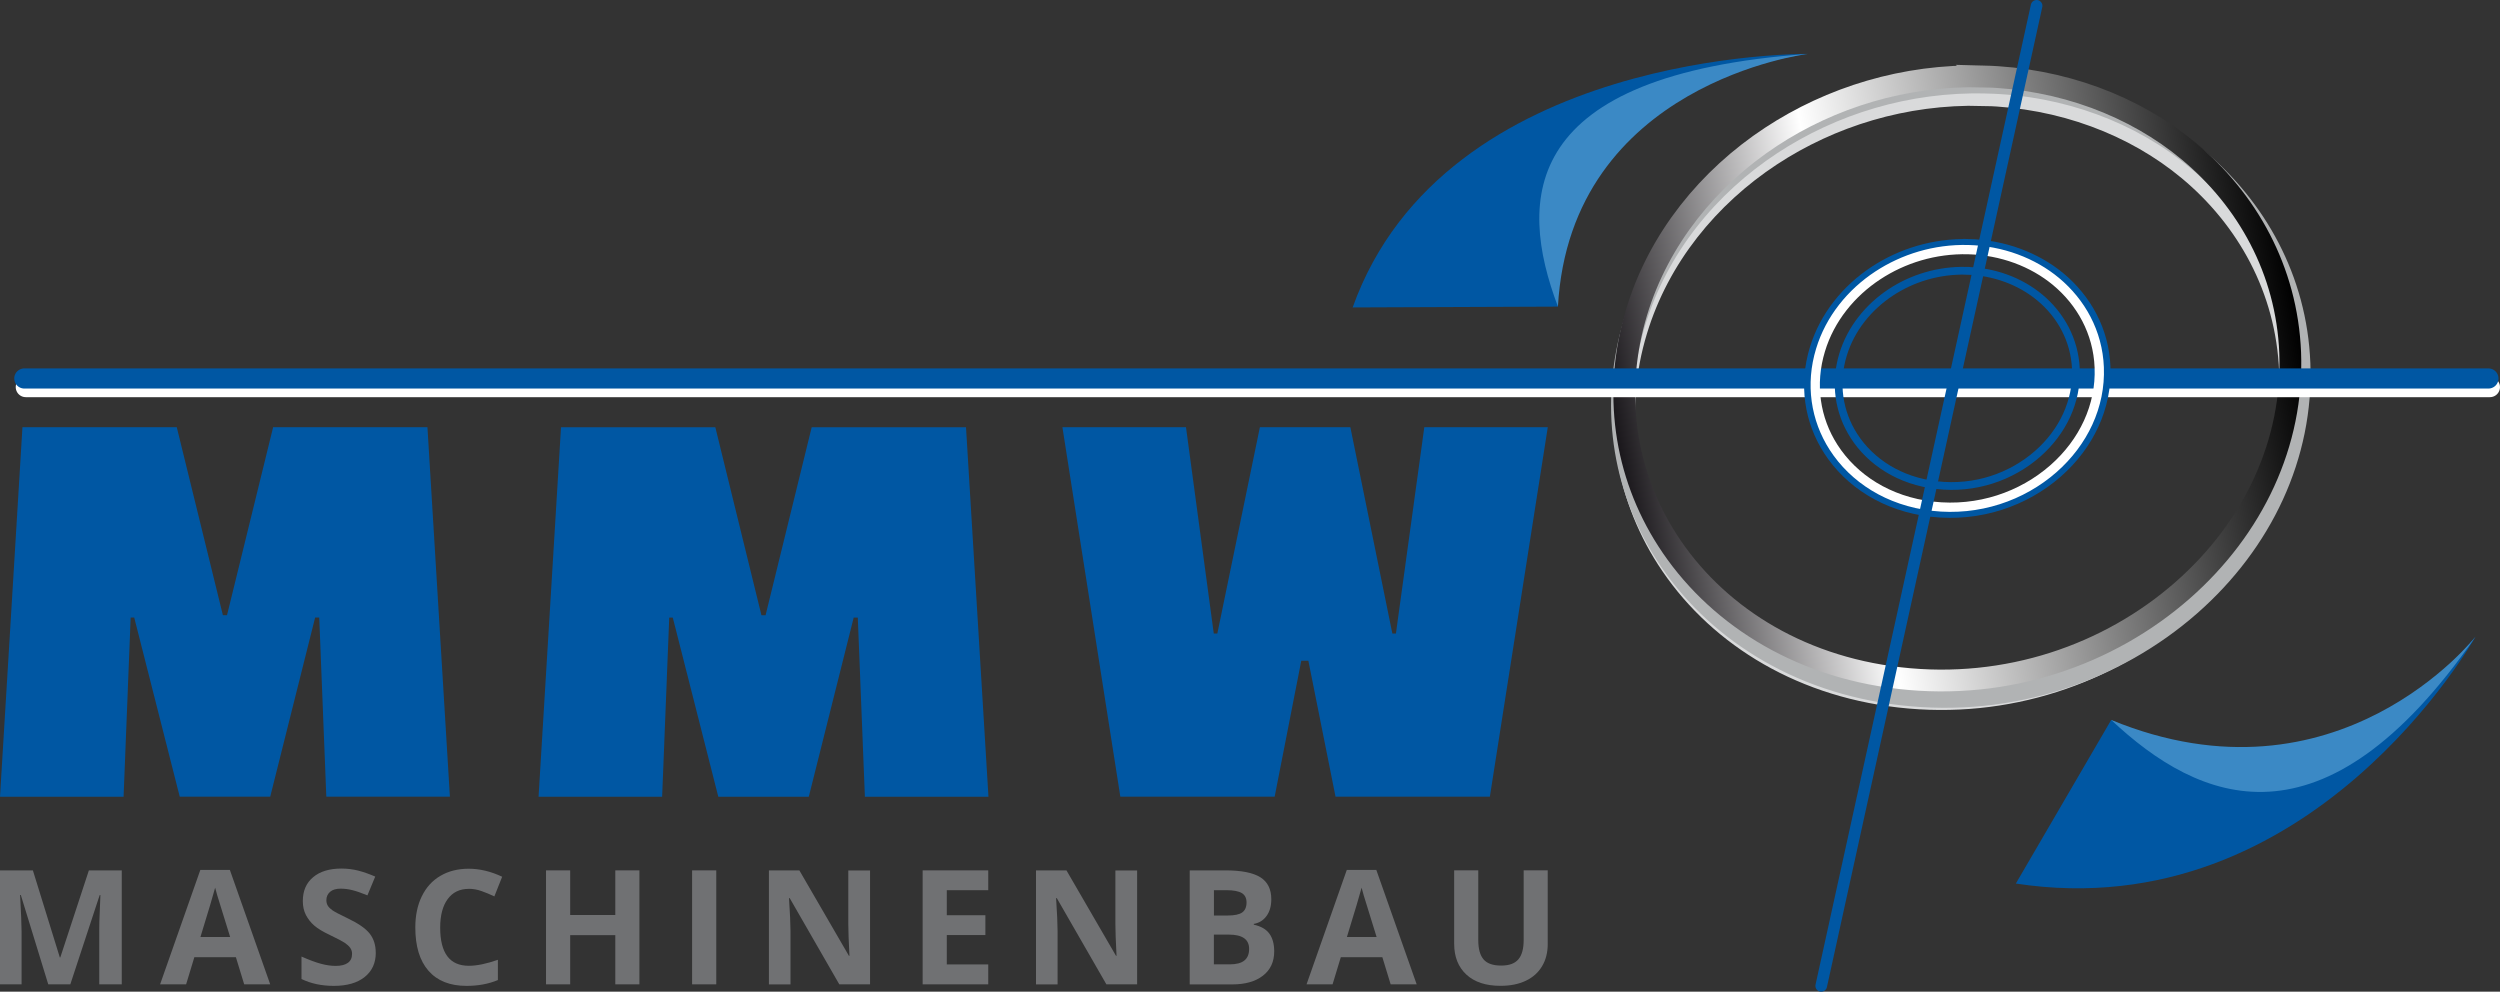 <?xml version="1.0" encoding="UTF-8"?><svg id="Ebene_1" xmlns="http://www.w3.org/2000/svg" xmlns:xlink="http://www.w3.org/1999/xlink" viewBox="0 0 455.38 180.64"><rect x="0" y="0" width="455.38" height="180.64" fill="#333333" stroke="none"/><defs><style>.cls-1{stroke:#d9dadb;}.cls-1,.cls-2,.cls-3,.cls-4,.cls-5,.cls-6,.cls-7,.cls-8{fill-rule:evenodd;}.cls-1,.cls-9,.cls-10,.cls-3,.cls-5,.cls-11,.cls-6,.cls-7,.cls-8{fill:none;}.cls-1,.cls-3,.cls-5,.cls-6,.cls-7,.cls-8{stroke-miterlimit:22.93;}.cls-1,.cls-6{stroke-width:3.97px;}.cls-2{fill:#3b89c5;}.cls-9{stroke-width:2.12px;}.cls-9,.cls-10,.cls-11{stroke-linecap:round;stroke-linejoin:round;}.cls-9,.cls-3,.cls-11,.cls-8{stroke:#0057a3;}.cls-10,.cls-5{stroke:#fff;}.cls-10,.cls-11{stroke-width:3.67px;}.cls-12{fill:#707173;}.cls-3{stroke-width:1.41px;}.cls-4,.cls-13{fill:#0057a3;}.cls-5{stroke-width:1.69px;}.cls-6{stroke:url(#Unbenannter_Verlauf_46);}.cls-7{stroke:#b1b3b4;stroke-width:4.03px;}.cls-8{stroke-width:1.77px;}</style><linearGradient id="Unbenannter_Verlauf_46" x1="382.76" y1="68.93" x2="510.58" y2="68.93" gradientTransform="translate(-102.3) skewX(10)" gradientUnits="userSpaceOnUse"><stop offset="0" stop-color="#1a171b"/><stop offset=".34" stop-color="#fff"/><stop offset="1" stop-color="#000"/></linearGradient></defs><g><path class="cls-1" d="M361.15,17.3c14.29,.35,27.62,5.39,37.52,13.63,10.6,8.82,17.86,21.65,18.46,36.67,.65,16.45-6.73,32-19.58,43.29-13.43,11.8-32.05,18.24-51.56,16.01-18.94-2.16-33.82-11.93-42.29-25.11-7.84-12.18-10.03-27.03-5.61-41.58,4.06-13.41,13.16-24.46,24.45-31.89,10.92-7.18,24.32-11.37,38.61-11.02Z"/><path class="cls-7" d="M361.89,15.02c14.53,.35,28.09,5.48,38.16,13.86,10.78,8.97,18.17,22.01,18.77,37.29,.66,16.72-6.84,32.54-19.91,44.02-13.66,12-32.59,18.55-52.43,16.28-19.26-2.2-34.39-12.13-43.01-25.54-7.97-12.39-10.2-27.48-5.71-42.28,4.13-13.63,13.38-24.88,24.86-32.43,11.1-7.3,24.73-11.56,39.26-11.21Z"/><path class="cls-6" d="M361.18,13.92c14.29,.35,27.62,5.39,37.52,13.63,10.6,8.82,17.86,21.65,18.46,36.67,.65,16.45-6.73,32-19.58,43.29-13.43,11.8-32.05,18.24-51.56,16.01-18.94-2.16-33.82-11.93-42.29-25.11-7.84-12.18-10.03-27.03-5.61-41.58,4.06-13.41,13.16-24.46,24.45-31.89,10.92-7.18,24.32-11.37,38.61-11.02Z"/><line class="cls-10" x1="4.7" y1="70.51" x2="453.54" y2="70.51"/><line class="cls-11" x1="4.43" y1="68.94" x2="453.27" y2="68.94"/><path class="cls-4" d="M384.56,131.14c39.68,19.64,66.36-15.17,66.36-15.17,0,0-29.74,53.21-83.73,44.97l17.37-29.8Z"/><path class="cls-2" d="M384.56,131.14c41.24,16.95,66.36-15.17,66.36-15.17-27.8,40.06-50.37,30.18-66.36,15.17Z"/><path class="cls-4" d="M283.78,55.85c-1.09-40.74,45.53-46.03,45.53-46.03,0,0-66.17-.75-82.92,46.18l37.39-.15Z"/><path class="cls-2" d="M283.78,55.85c2.28-40.76,45.53-46.03,45.53-46.03-52.32,3.76-52.96,26.34-45.53,46.03Z"/><path class="cls-8" d="M358.6,44.42c6.37,.15,12.31,2.4,16.72,6.07,4.72,3.93,7.96,9.64,8.22,16.34,.29,7.33-3,14.26-8.72,19.29-5.98,5.26-14.28,8.12-22.97,7.13-8.44-.96-15.06-5.32-18.84-11.19-3.49-5.43-4.47-12.04-2.5-18.52,1.81-5.97,5.86-10.9,10.89-14.2,4.86-3.2,10.83-5.06,17.2-4.91Z"/><path class="cls-3" d="M358.18,49.33c5.09,.12,9.84,1.92,13.37,4.86,3.78,3.14,6.36,7.71,6.58,13.06,.23,5.86-2.4,11.4-6.98,15.42-4.79,4.2-11.42,6.5-18.37,5.7-6.75-.77-12.05-4.25-15.07-8.95-2.79-4.34-3.57-9.63-2-14.81,1.45-4.78,4.69-8.71,8.71-11.36,3.89-2.56,8.66-4.05,13.76-3.93Z"/><path class="cls-5" d="M358.51,45.47c6.1,.15,11.78,2.3,16,5.81,4.52,3.76,7.62,9.23,7.87,15.64,.28,7.01-2.87,13.65-8.35,18.46-5.73,5.03-13.67,7.78-21.99,6.83-8.08-.92-14.42-5.09-18.04-10.71-3.34-5.19-4.28-11.53-2.39-17.73,1.73-5.72,5.61-10.43,10.43-13.6,4.66-3.06,10.37-4.85,16.47-4.7Z"/><line class="cls-9" x1="370.97" y1="1.06" x2="331.74" y2="179.58"/></g><g><path class="cls-13" d="M22.51,145.13H0L4.09,77.82h28.11l8.4,34.24h.75l8.4-34.24h28.11l4.09,67.3h-22.51l-1.29-32.63h-.75l-8.18,32.63h-16.48l-8.29-32.63h-.65l-1.29,32.63Z"/><path class="cls-13" d="M120.61,145.13h-22.51l4.09-67.3h28.11l8.4,34.24h.75l8.4-34.24h28.11l4.09,67.3h-22.51l-1.29-32.63h-.75l-8.18,32.63h-16.48l-8.29-32.63h-.65l-1.29,32.63Z"/><path class="cls-13" d="M259.42,77.82h22.51l-10.55,67.3h-28.11l-4.95-24.77h-1.29l-4.85,24.77h-28.11l-10.55-67.3h22.51l5.06,37.58h.65l7.75-37.58h16.48l7.65,37.58h.65l5.17-37.58Z"/></g><g><path class="cls-12" d="M8.79,179.3l-5-16.28h-.13c.18,3.31,.27,5.52,.27,6.63v9.65H0v-20.76H5.99l4.91,15.87h.08l5.21-15.87h5.99v20.76h-4.1v-9.83c0-.46,0-1,.02-1.6,.01-.61,.08-2.21,.19-4.83h-.13l-5.35,16.26h-4.03Z"/><path class="cls-12" d="M44.48,179.3l-1.51-4.94h-7.57l-1.5,4.94h-4.74l7.33-20.84h5.38l7.35,20.84h-4.74Zm-2.56-8.63c-1.39-4.48-2.17-7.01-2.35-7.59-.18-.59-.3-1.05-.38-1.39-.31,1.21-1.21,4.21-2.68,8.99h5.41Z"/><path class="cls-12" d="M68.45,173.53c0,1.87-.67,3.35-2.02,4.43s-3.22,1.62-5.63,1.62c-2.21,0-4.17-.42-5.88-1.25v-4.09c1.4,.62,2.59,1.06,3.56,1.32,.97,.26,1.86,.38,2.66,.38,.97,0,1.71-.18,2.22-.55,.52-.37,.77-.92,.77-1.65,0-.41-.11-.77-.34-1.09-.23-.32-.56-.62-1-.92-.44-.29-1.34-.76-2.69-1.41-1.27-.6-2.22-1.17-2.85-1.72-.63-.55-1.14-1.19-1.52-1.92-.38-.73-.57-1.58-.57-2.56,0-1.84,.62-3.28,1.87-4.33,1.24-1.05,2.96-1.58,5.16-1.58,1.08,0,2.11,.13,3.09,.38,.98,.26,2,.62,3.07,1.08l-1.42,3.42c-1.11-.45-2.02-.77-2.75-.95-.72-.18-1.44-.27-2.14-.27-.83,0-1.47,.19-1.92,.58-.44,.39-.67,.89-.67,1.52,0,.39,.09,.73,.27,1.02,.18,.29,.47,.57,.86,.84,.39,.27,1.32,.76,2.79,1.46,1.94,.93,3.27,1.86,3.99,2.79,.72,.93,1.08,2.08,1.08,3.43Z"/><path class="cls-12" d="M85.39,161.91c-1.66,0-2.94,.62-3.85,1.87-.91,1.24-1.36,2.98-1.36,5.2,0,4.63,1.74,6.94,5.21,6.94,1.46,0,3.22-.36,5.3-1.09v3.69c-1.7,.71-3.61,1.06-5.71,1.06-3.02,0-5.33-.92-6.93-2.75-1.6-1.83-2.4-4.46-2.4-7.89,0-2.16,.39-4.05,1.18-5.67s1.91-2.87,3.39-3.73c1.47-.87,3.2-1.3,5.17-1.3s4.04,.49,6.08,1.46l-1.42,3.58c-.78-.37-1.56-.69-2.34-.97s-1.56-.41-2.31-.41Z"/><path class="cls-12" d="M116.47,179.3h-4.39v-8.96h-8.22v8.96h-4.4v-20.76h4.4v8.13h8.22v-8.13h4.39v20.76Z"/><path class="cls-12" d="M126.07,179.3v-20.76h4.4v20.76h-4.4Z"/><path class="cls-12" d="M158.47,179.3h-5.59l-9.03-15.7h-.13c.18,2.77,.27,4.75,.27,5.94v9.77h-3.93v-20.76h5.55l9.02,15.55h.1c-.14-2.7-.21-4.6-.21-5.72v-9.82h3.96v20.76Z"/><path class="cls-12" d="M180.01,179.3h-11.95v-20.76h11.95v3.61h-7.55v4.56h7.03v3.61h-7.03v5.35h7.55v3.64Z"/><path class="cls-12" d="M207.12,179.3h-5.59l-9.03-15.7h-.13c.18,2.77,.27,4.75,.27,5.94v9.77h-3.93v-20.76h5.55l9.02,15.55h.1c-.14-2.7-.21-4.6-.21-5.72v-9.82h3.96v20.76Z"/><path class="cls-12" d="M216.71,158.54h6.46c2.94,0,5.08,.42,6.41,1.26,1.33,.84,1.99,2.17,1.99,4,0,1.24-.29,2.26-.87,3.05-.58,.8-1.36,1.27-2.32,1.44v.14c1.32,.29,2.26,.84,2.85,1.65,.58,.81,.87,1.88,.87,3.21,0,1.89-.68,3.37-2.05,4.43-1.37,1.06-3.23,1.59-5.57,1.59h-7.77v-20.76Zm4.4,8.22h2.56c1.19,0,2.06-.18,2.59-.55,.53-.37,.8-.98,.8-1.83,0-.79-.29-1.36-.87-1.71-.58-.34-1.5-.52-2.76-.52h-2.31v4.62Zm0,3.49v5.41h2.87c1.21,0,2.11-.23,2.68-.7,.58-.46,.87-1.17,.87-2.13,0-1.72-1.23-2.59-3.69-2.59h-2.73Z"/><path class="cls-12" d="M253.31,179.3l-1.51-4.94h-7.57l-1.5,4.94h-4.74l7.33-20.84h5.38l7.35,20.84h-4.74Zm-2.56-8.63c-1.39-4.48-2.17-7.01-2.35-7.59-.18-.59-.3-1.05-.38-1.39-.31,1.21-1.21,4.21-2.68,8.99h5.41Z"/><path class="cls-12" d="M281.92,158.54v13.43c0,1.53-.34,2.88-1.03,4.03-.69,1.16-1.68,2.04-2.97,2.65-1.3,.62-2.83,.92-4.6,.92-2.67,0-4.74-.68-6.22-2.05-1.48-1.37-2.22-3.24-2.22-5.62v-13.37h4.39v12.71c0,1.6,.32,2.77,.97,3.52,.64,.75,1.71,1.12,3.2,1.12s2.48-.38,3.13-1.13c.65-.75,.97-1.93,.97-3.54v-12.68h4.39Z"/></g></svg>